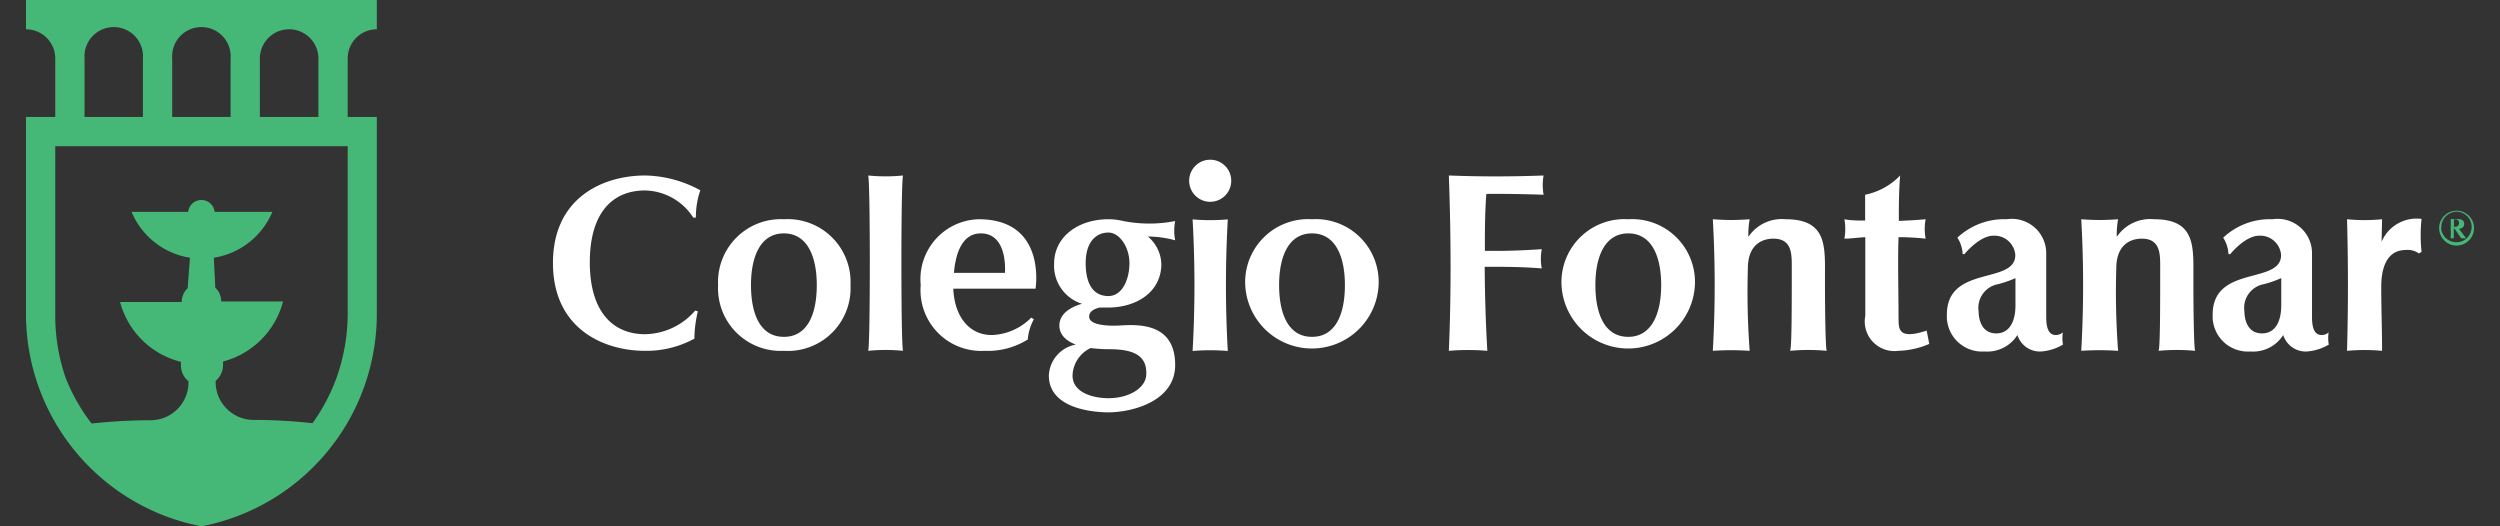 <svg id="Layer_1" data-name="Layer 1" xmlns="http://www.w3.org/2000/svg" viewBox="0 0 152 32"><rect x="0" y="0" width="152" height="32" fill="#333333" stroke="none"/><defs><style>.cls-1{fill:#45b878;}.cls-2{fill:#fff;}</style></defs><title>Colegio Fontanar</title><path class="cls-1" d="M22.91,1.78V0H1.58V1.78A1.78,1.78,0,0,1,3.36,3.56V7.11H1.58V19A13.15,13.15,0,0,0,12.25,32,13.15,13.15,0,0,0,22.91,19V7.11H21.14V3.56A1.77,1.77,0,0,1,22.91,1.78ZM15.8,3.56a1.78,1.78,0,1,1,3.56,0V7.11H15.8Zm-5.33,0a1.78,1.78,0,1,1,3.55,0V7.11H10.47Zm-5.33,0a1.78,1.78,0,1,1,3.55,0V7.11H5.14ZM21.14,19A11.68,11.68,0,0,1,20.45,23,11.4,11.4,0,0,1,19,25.73a33.59,33.59,0,0,0-3.59-.2,2.31,2.31,0,0,1-2.3-2.27v-.1a1.28,1.28,0,0,0,.45-1c0-.06,0-.12,0-.18a5.11,5.11,0,0,0,3.65-3.65H13.45a1.16,1.16,0,0,0-.36-.84L13,15.67a4.64,4.64,0,0,0,3.56-2.79H13.05a.81.81,0,0,0-1.61,0H8a4.62,4.62,0,0,0,3.55,2.79l-.14,1.85a1.16,1.16,0,0,0-.36.84H7.3A5.1,5.1,0,0,0,11,22a1.1,1.1,0,0,0,0,.18,1.25,1.25,0,0,0,.46,1v.1a2.3,2.3,0,0,1-2.3,2.27,33.59,33.59,0,0,0-3.59.2A11.4,11.4,0,0,1,4,23,11.67,11.67,0,0,1,3.36,19V8.89H21.14Z"/><path class="cls-2" d="M42.27,18.88l.16.05a7.19,7.19,0,0,0-.21,1.66,6.1,6.1,0,0,1-3,.74c-2.51,0-5.6-1.33-5.6-5.34s3.09-5.32,5.6-5.32a7.24,7.24,0,0,1,3.36.9,4.93,4.93,0,0,0-.27,1.66l-.16,0a3.57,3.57,0,0,0-2.93-1.65c-2,0-3.36,1.38-3.36,4.37s1.39,4.37,3.36,4.37A4.11,4.11,0,0,0,42.27,18.88Z"/><path class="cls-2" d="M52.78,10.67a10.83,10.83,0,0,0,2.13,0c-.14,0-.14,10.66,0,10.66a10.83,10.83,0,0,0-2.13,0C52.92,21.33,52.92,10.67,52.78,10.67Z"/><path class="cls-2" d="M72.51,13.34a12.74,12.74,0,0,0,2.14,0,71.17,71.17,0,0,0,0,8,12.74,12.74,0,0,0-2.14,0A71.17,71.17,0,0,0,72.51,13.34Z"/><circle class="cls-2" cx="73.58" cy="10.99" r="1.28"/><path class="cls-2" d="M47.66,13.33a3.82,3.82,0,0,0-4,4,3.81,3.81,0,0,0,4,4,3.81,3.81,0,0,0,4.05-4A3.82,3.82,0,0,0,47.66,13.33Zm0,7.15c-1.44,0-2-1.39-2-3.15s.59-3.14,2-3.14,2,1.38,2,3.14S49.1,20.48,47.66,20.48Z"/><path class="cls-2" d="M59.5,13.33a3.64,3.64,0,0,0-3.52,4,3.69,3.69,0,0,0,3.89,4,4.57,4.57,0,0,0,2.62-.69,3,3,0,0,1,.37-1.23l-.16-.1a3.53,3.53,0,0,1-2.4,1.06c-1.38,0-2.27-1.13-2.34-2.82h5S63.66,13.33,59.5,13.33Zm1.6,3.26H58c.12-1.42.62-2.4,1.63-2.4C61.31,14.19,61.1,16.59,61.1,16.59Z"/><path class="cls-2" d="M71.45,14.61a3.07,3.07,0,0,1,0-1.17,8.2,8.2,0,0,1-3.15,0,3.84,3.84,0,0,0-.91-.11c-1.84,0-3.3,1.07-3.3,2.7a2.42,2.42,0,0,0,1.7,2.44c-.72.2-1.38.62-1.38,1.32,0,.43.25.88,1,1.16a2,2,0,0,0-1.64,1.88c0,2.18,3.14,2.24,3.62,2.24,1.39,0,4.06-.64,4.06-2.88,0-2.56-2.23-2.47-3.36-2.4-.91.05-1.87-.06-1.87-.54,0-.31.3-.47.63-.55l.49,0c1.84,0,3.27-1,3.27-2.65a2.27,2.27,0,0,0-.82-1.67A6.47,6.47,0,0,1,71.45,14.61Zm-5.14,6.55a8.39,8.39,0,0,0,1.08.07c1.44,0,2.39.32,2.3,1.6-.06.74-1,1.38-2.3,1.38-.9,0-2.18-.32-2.18-1.38A1.92,1.92,0,0,1,66.31,21.16ZM67.39,18c-.85,0-1.38-.64-1.38-2s.69-1.86,1.38-1.86,1.28.9,1.28,1.86S68.25,18,67.39,18Z"/><path class="cls-2" d="M79.77,13.33a3.83,3.83,0,0,0-4.06,4,4.06,4.06,0,0,0,8.11,0A3.82,3.82,0,0,0,79.77,13.33Zm0,7.15c-1.44,0-2-1.39-2-3.15s.59-3.14,2-3.14,2,1.38,2,3.14S81.21,20.48,79.77,20.48Z"/><path class="cls-2" d="M125.42,20.21a.64.64,0,0,1-.43.16c-.58,0-.58-.8-.58-1.17V15.47a2.09,2.09,0,0,0-2.4-2.14,4.15,4.15,0,0,0-3,1.12,2,2,0,0,1,.32,1h.11s.9-1.12,1.76-1.12a1.27,1.27,0,0,1,1.33,1.18c0,1.81-4.16.58-4.16,3.62a2.14,2.14,0,0,0,2.29,2.24,2.17,2.17,0,0,0,2-1,1.43,1.43,0,0,0,1.44,1,3,3,0,0,0,1.33-.42A2.29,2.29,0,0,1,125.42,20.21Zm-2.88-1.65c0,1-.37,1.71-1.17,1.71-1,0-1.07-1.07-1.07-1.34a1.46,1.46,0,0,1,1.17-1.65,6.75,6.75,0,0,0,1.07-.37Z"/><path class="cls-2" d="M141.58,20.21a.64.64,0,0,1-.43.16c-.58,0-.58-.8-.58-1.17V15.47a2.09,2.09,0,0,0-2.4-2.14,4.15,4.15,0,0,0-3,1.12,2,2,0,0,1,.32,1h.11s.9-1.12,1.76-1.12a1.27,1.27,0,0,1,1.33,1.18c0,1.81-4.16.58-4.16,3.62a2.14,2.14,0,0,0,2.29,2.24,2.17,2.17,0,0,0,2-1,1.43,1.43,0,0,0,1.44,1,3,3,0,0,0,1.33-.42A2.29,2.29,0,0,1,141.58,20.21Zm-2.88-1.65c0,1-.37,1.71-1.17,1.71-1,0-1.07-1.07-1.07-1.34a1.46,1.46,0,0,1,1.17-1.65,6.75,6.75,0,0,0,1.07-.37Z"/><path class="cls-2" d="M106.3,14.4a5.24,5.24,0,0,1,.08-1.07,14,14,0,0,1-2.24,0,71.17,71.17,0,0,1,0,8,16.74,16.74,0,0,1,2.24,0,48.21,48.21,0,0,1-.11-5c0-1.63,1.07-1.82,1.55-1.82,1.17,0,1.12,1,1.12,1.82,0,2.27,0,5-.11,5a12,12,0,0,1,2.24,0c-.08,0-.12-2.69-.11-5,0-1.63-.1-3-2.39-3A2.45,2.45,0,0,0,106.3,14.4Z"/><path class="cls-2" d="M128.7,14.4a5.24,5.24,0,0,1,.08-1.07,14,14,0,0,1-2.24,0,71.17,71.17,0,0,1,0,8,16.74,16.74,0,0,1,2.24,0,48.21,48.21,0,0,1-.11-5c0-1.63,1.07-1.82,1.55-1.82,1.17,0,1.12,1,1.12,1.82,0,2.27,0,5-.11,5a12,12,0,0,1,2.24,0c-.08,0-.12-2.69-.11-5,0-1.63-.1-3-2.39-3A2.45,2.45,0,0,0,128.7,14.4Z"/><path class="cls-2" d="M93.85,11.84a3.29,3.29,0,0,1,0-1.17q-2.92.11-5.76,0c.14,3.86.14,7.42,0,10.66a14.05,14.05,0,0,1,2.34,0c-.1-1.71-.15-3.42-.16-5.11,1.14,0,2.29,0,3.47.1a3.07,3.07,0,0,1,0-1.17c-1.16.08-2.31.12-3.46.1,0-1.16,0-2.31.09-3.46C91.52,11.78,92.67,11.8,93.85,11.84Z"/><path class="cls-2" d="M99,13.33a3.83,3.83,0,0,0-4.06,4,4.06,4.06,0,0,0,8.11,0A3.82,3.82,0,0,0,99,13.33Zm0,7.15c-1.44,0-2-1.39-2-3.15s.59-3.14,2-3.14,2,1.38,2,3.14S100.41,20.48,99,20.48Z"/><path class="cls-2" d="M117.14,20.1c-1.85.61-1.69-.19-1.71-.9,0-1.59-.05-3.19,0-4.78q.81,0,1.65.09a3.12,3.12,0,0,1,0-1.18c-.55.05-1.09.08-1.63.1,0-.92,0-1.84.08-2.76a4.08,4.08,0,0,1-2.13,1.17c0,.51,0,1,0,1.57-.42,0-.84,0-1.26-.08a3.34,3.34,0,0,1,0,1.18c.42,0,.84-.07,1.27-.09,0,1.53,0,3.13,0,4.78a1.8,1.8,0,0,0,2,2.13,5.06,5.06,0,0,0,1.89-.42Z"/><path class="cls-2" d="M144.83,13.33a10.83,10.83,0,0,1-2.13,0q.11,4,0,8a11.65,11.65,0,0,1,2.13,0c0-1.26-.05-2.52-.05-3.78,0-.4-.05-2.35,1.49-2.35a1.16,1.16,0,0,1,.8.21l.16-.1a9.36,9.36,0,0,1,0-2,2.31,2.31,0,0,0-2.43,1.39Z"/><path class="cls-1" d="M150.42,13.87a1.06,1.06,0,1,1-2.12,0,1.06,1.06,0,1,1,2.12,0Zm-2,0a.93.93,0,1,0,.95-1A.95.95,0,0,0,148.43,13.87Zm.77,0V14c0,.17,0,.36,0,.49H149a5.66,5.66,0,0,0,0-.66,3.71,3.71,0,0,0,0-.51h.44c.25,0,.38.1.38.29s-.1.26-.31.31l.1.13.33.44h-.3l-.37-.54Zm.06-.08a.23.23,0,0,0,.26-.24.2.2,0,0,0-.22-.21h-.09c0,.14,0,.27,0,.45Z"/></svg>